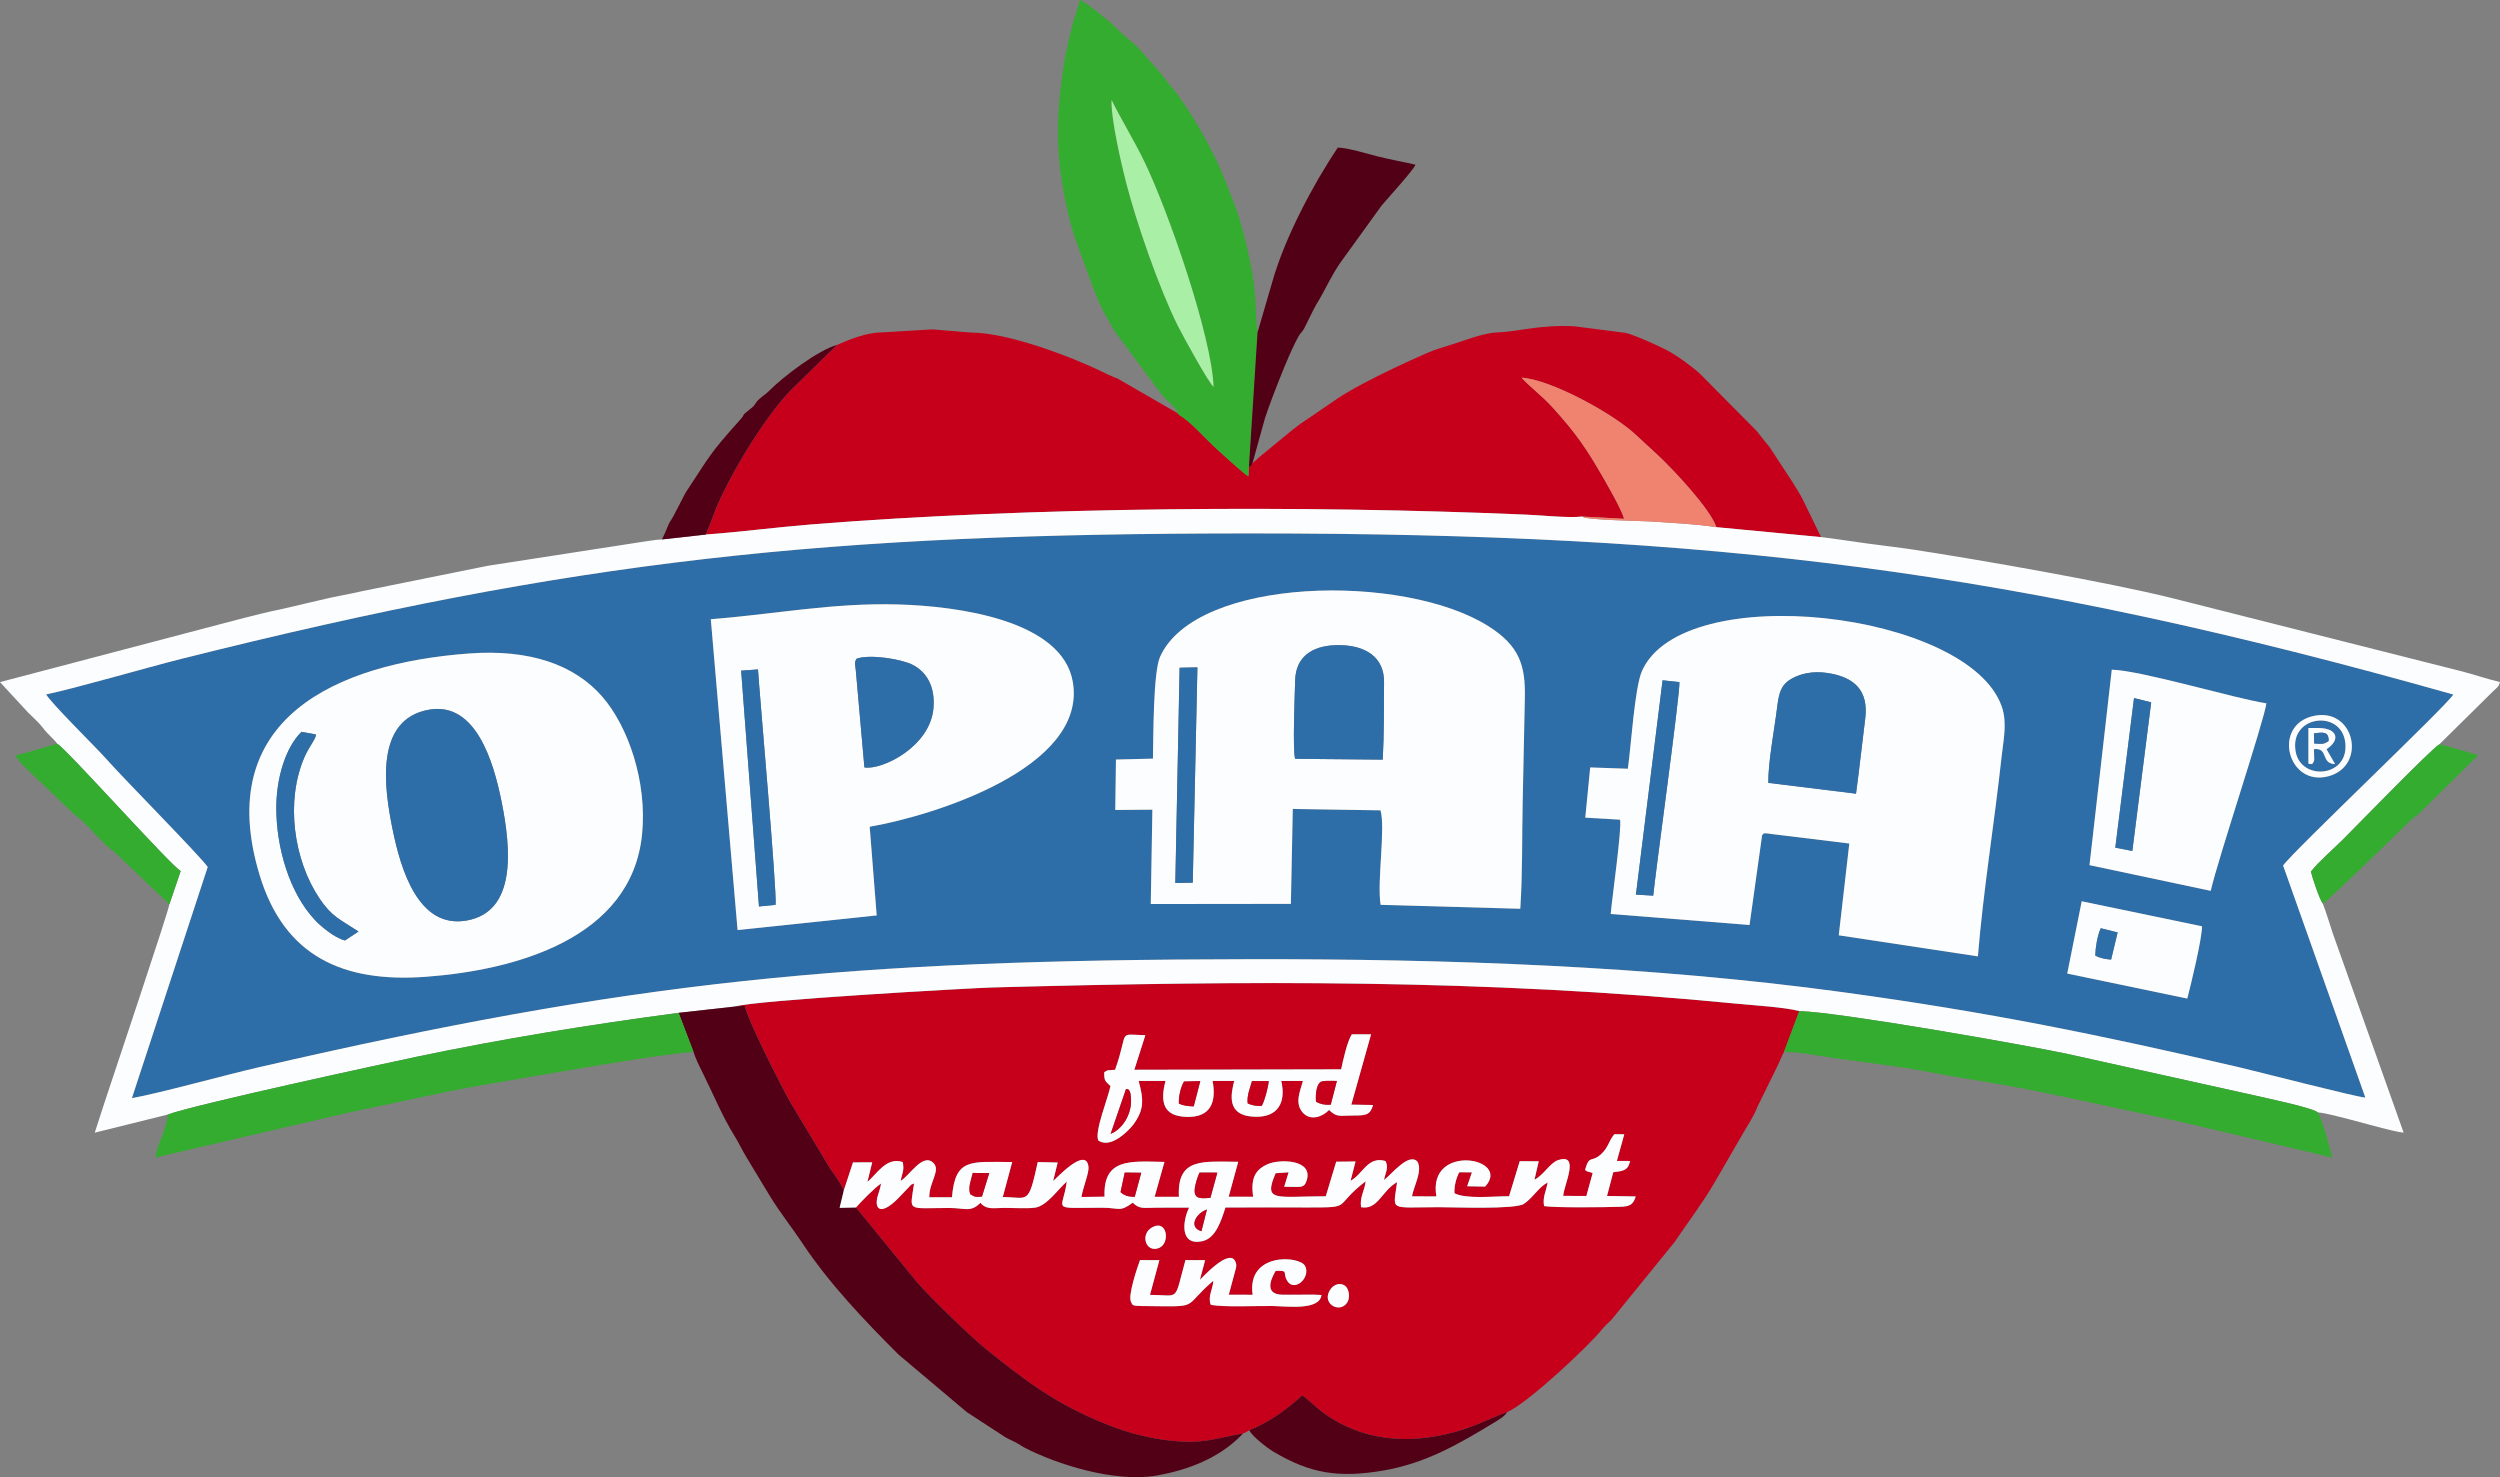 <?xml version="1.0" encoding="UTF-8"?> <svg xmlns="http://www.w3.org/2000/svg" xmlns:xlink="http://www.w3.org/1999/xlink" xmlns:xodm="http://www.corel.com/coreldraw/odm/2003" xml:space="preserve" width="184.872mm" height="109.236mm" version="1.1" style="shape-rendering:geometricPrecision; text-rendering:geometricPrecision; image-rendering:optimizeQuality; fill-rule:evenodd; clip-rule:evenodd" viewBox="0 0 181.417 107.195"><rect x="0" y="0" width="181.417" height="107.195" fill="#808080" stroke="none"/> <defs> <style type="text/css"> .fil1 {fill:#C6001B} .fil2 {fill:#FCFDFE} .fil5 {fill:#EF836F} .fil4 {fill:#520016} .fil6 {fill:#AAEFA6} .fil3 {fill:#34AC2F} .fil0 {fill:#2D6EA9} </style> </defs> <g id="Layer_x0020_1">  <g id="_734361536"> <path class="fil0" d="M158.725 72.464l-8.712 -1.816 1.051 -5.244 8.73 1.816c-0.008,0.955 -0.796,4.183 -1.07,5.244zm-112.133 -11.916l0 0c-0.753,7.585 -9.248,9.861 -15.7,10.334 -5.999,0.44 -10.274,-1.479 -12.06,-7.41 -3.403,-11.305 5.566,-15.341 15.216,-16.052 4.368,-0.321 7.628,0.801 9.658,3.136 1.869,2.15 3.269,6.141 2.887,9.991zm37.076 -5.495l0 0c0.037,-1.624 0.014,-6.269 0.52,-7.394 2.617,-5.818 17.678,-6.104 23.825,-2.216 2.231,1.411 2.692,2.82 2.643,5.183 -0.053,2.557 -0.105,5.114 -0.159,7.667 -0.052,2.478 -0.004,5.17 -0.173,7.654l-10.134 -0.285c-0.277,-1.63 0.365,-5.561 -0.006,-6.858l-6.369 -0.101 -0.137 6.888 -10.168 0.012 0.117 -6.848 -2.693 0.022 0.049 -3.658 2.686 -0.066zm84.249 -3.104l0 0c2.954,-0.62 3.866,3.62 1.058,4.38 -2.966,0.803 -4.132,-3.735 -1.058,-4.38zm-49.786 3.838l0 0c0.234,-1.664 0.492,-5.897 1.026,-7.098 2.992,-6.731 23.698,-4.32 26.103,2.577 0.415,1.191 0.121,2.44 -0.009,3.642 -0.519,4.8 -1.328,9.695 -1.72,14.493l-10.096 -1.529 0.766 -6.66 -5.654 -0.691c-0.5,-0.069 -0.532,-0.101 -0.676,0.092l-0.911 6.511 -10.074 -0.799c0.093,-1.122 0.821,-6.224 0.679,-6.843l-2.524 -0.147 0.358 -3.643 2.733 0.095zm35.116 -7.189l0 0c2.14,0.055 8.991,2.114 11.217,2.441 -0.146,1.213 -3.503,11.265 -4.04,13.608l-8.794 -1.865 1.617 -14.184zm-101.666 -3.665l0 0c4.618,-0.353 8.769,-1.202 13.59,-1.07 4.406,0.121 11.911,1.165 12.678,5.611 1.081,6.264 -10.175,9.733 -14.738,10.519l0.508 6.435 -10.095 1.062 -1.942 -22.559zm-48.228 5.456l0 0c0.268,0.555 3.661,3.892 4.367,4.694 1.23,1.397 6.814,7.044 7.355,7.833l-5.503 16.776c1.932,-0.341 6.761,-1.677 9.153,-2.229 27.181,-6.271 42.654,-7.813 71.929,-7.856 14.397,-0.021 29.092,0.481 43.113,2.399 10.63,1.454 18.571,3.087 28.721,5.443 1.192,0.277 8.694,2.211 9.16,2.199l-5.967 -16.837c0.622,-0.94 12.032,-11.747 12.347,-12.411 -31.902,-9.023 -53.687,-11.692 -87.261,-11.692 -30.768,0 -48.973,1.915 -77.585,9.099 -2.488,0.625 -7.863,2.185 -9.828,2.583z"></path> <path class="fil1" d="M97.763 94.518c-0.548,0.855 -1.957,0.049 -1.191,-0.99 0.234,-0.317 0.671,-0.471 1.016,-0.234 0.302,0.207 0.414,0.85 0.175,1.224zm-10.69 -1.645l0 0 0.378 -1.426 -1.425 -0.006c-0.857,3.084 -0.35,2.537 -2.576,2.524l0.682 -2.521 -1.405 -0.003c-0.192,0.525 -0.883,2.558 -0.656,3.025 0.13,0.227 0.022,0.304 0.795,0.309 4.417,0.034 2.789,0.217 5.184,-1.839 -0.039,0.644 -0.415,1.139 -0.193,1.743 0.842,0.201 3.438,0.074 4.487,0.094 1.095,0.02 3.408,0.333 3.552,-0.796 -0.615,-0.051 -1.242,-0.018 -1.86,-0.021 -0.33,-0.002 -0.696,0.008 -1.02,-0.004 -1.127,-0.039 -0.937,-0.892 -0.446,-1.729 0.924,-0.035 0.54,0.091 0.771,0.597 0.494,1.082 1.814,-0.091 1.365,-0.952 -0.398,-0.762 -4.249,-0.999 -3.805,2.09l-1.733 -0.003 0.533 -1.978c0.018,-0.179 0.026,-0.185 -0.027,-0.355 -0.381,-1.222 -2.553,1.234 -2.6,1.251zm-3.418 -3.832l0 0c1.059,-0.531 1.262,1.168 0.471,1.512 -0.975,0.425 -1.45,-1.021 -0.471,-1.512zm-2.74 -11.409l0 0c1.037,-2.922 0.112,-2.563 2.197,-2.51l-0.801 2.508 15.011 -0.032c0.132,-0.64 0.439,-2.024 0.772,-2.541l1.397 0.003 -1.433 5.1 1.58 0.027c-0.226,0.738 -0.504,0.762 -1.429,0.761 -0.987,-0 -1.184,0.165 -1.768,-0.4 -0.449,0.48 -1.365,0.846 -1.933,0.157 -0.569,-0.69 -0.156,-1.536 0.042,-2.267l-1.578 0c0.367,1.554 -0.233,2.633 -1.865,2.602 -2.205,-0.042 -1.757,-1.715 -1.548,-2.601l-1.568 0c0.29,1.545 -0.142,2.645 -1.849,2.611 -1.75,-0.035 -1.97,-1.089 -1.565,-2.61l-1.951 -0.002c0.367,1.362 0.408,2.066 -0.368,3.143 -0.269,0.374 -1.629,1.83 -2.558,1.178 -0.303,-0.615 0.726,-3.128 0.88,-3.946 -0.356,-0.364 -0.472,-0.336 -0.448,-1.015l0.172 -0.089c0.475,-0.153 -0.324,0.051 0.197,-0.049 0.044,-0.009 0.324,-0.019 0.412,-0.029zm-27.584 -4.588l0 0 0.709 -0.055c0.327,1.268 2.6,5.736 3.309,6.989l2.879 4.796c0.334,0.499 0.784,1.094 1.009,1.607l0.664 -2.027 1.396 -0.005 -0.349 1.417c0.639,-0.502 1.369,-1.848 2.565,-1.436 0.125,0.666 -0.051,0.758 -0.15,1.366 0.629,-0.361 1.587,-2.039 2.357,-1.318 0.585,0.547 -0.31,1.419 -0.28,2.508l1.644 0c0.239,-2.857 1.332,-2.568 4.37,-2.557l-0.684 2.542c1.847,0 1.841,0.658 2.539,-2.541l1.446 0.033 -0.328 1.337c0.156,-0.09 2.386,-2.575 2.563,-1.022 0.05,0.439 -0.398,1.482 -0.513,2.186l1.678 -0.022c-0.108,-2.795 1.863,-2.578 4.347,-2.521l-0.712 2.529 1.762 0.003c-0.154,-2.876 1.774,-2.551 4.304,-2.543l-0.692 2.534 1.777 0.002c-0.198,-1.335 0.151,-1.98 1.083,-2.376 0.851,-0.362 3.297,-0.346 2.797,1.204 -0.192,0.595 -0.456,0.443 -1.628,0.447l0.321 -1.047 -0.943 0.065c-0.918,2.135 0.015,1.675 3.639,1.675l0.758 -2.51 1.402 -0.016 -0.362 1.401c0.886,-0.461 1.244,-1.819 2.539,-1.432 0.244,0.51 -0.002,0.807 -0.114,1.378 0.525,-0.383 1.796,-2.03 2.432,-1.333 0.376,0.68 -0.266,1.758 -0.401,2.518l1.772 0.001c-0.687,-3.903 5.505,-2.814 3.535,-0.712l-1.3 -0.023 0.343 -1.008 -0.918 -0.008c-0.199,0.367 -0.385,1.001 -0.346,1.524 0.831,0.437 2.815,0.216 3.961,0.216l0.774 -2.543 1.378 0.007 -0.309 1.336c0.658,-0.324 1.13,-1.22 1.703,-1.415 1.642,-0.558 0.415,1.83 0.384,2.588l1.678 0.009 0.458 -1.663c-0.271,-0.123 -0.32,-0.035 -0.554,-0.226 0.324,-1.159 0.454,-0.477 1.186,-1.165 0.529,-0.497 0.523,-0.939 0.942,-1.427l0.719 0.003 -0.536 1.933 0.956 0.005c-0.139,0.671 -0.459,0.727 -1.219,0.815l-0.453 1.724 2.082 0.035c-0.175,0.564 -0.391,0.726 -1.097,0.749 -1.127,0.037 -4.818,0.08 -5.553,-0.05 -0.122,-0.661 0.155,-1.052 0.255,-1.712 -0.67,0.356 -1.045,1.095 -1.718,1.55 -0.625,0.422 -5.141,0.24 -6.176,0.242 -3.709,0.008 -3.295,0.322 -3.027,-1.817 -1.131,0.627 -1.377,2.035 -2.612,1.82 -0.115,-0.737 0.264,-1.205 0.331,-1.884 -2.433,1.873 -0.847,1.899 -4.163,1.9 -2.002,0 -4.01,-0.015 -6.011,0.004 -0.309,0.956 -0.697,2.23 -1.681,2.444 -1.636,0.356 -1.441,-1.452 -0.956,-2.437 -0.763,0.006 -1.526,0.002 -2.289,0.003 -1,0.001 -1.279,0.144 -1.804,-0.36 -0.968,0.715 -0.934,0.362 -2.254,0.365 -3.804,0.009 -2.817,0.28 -2.53,-1.895 -0.593,0.495 -1.438,1.776 -2.316,1.892 -0.57,0.076 -1.534,0.016 -2.147,0.016 -0.85,0.001 -1.261,0.133 -1.703,-0.257l-0.101 -0.115c-0.713,0.727 -1.143,0.375 -2.253,0.377 -3.169,0.006 -2.857,0.317 -2.561,-1.78 -0.326,0.151 -0.121,0.001 -0.376,0.264l-0.826 0.862c-1.281,1.27 -1.726,0.698 -1.416,-0.287 0.099,-0.316 0.162,-0.498 0.221,-0.831 -0.402,0.238 -1.527,1.393 -1.817,1.734l4.459 5.46c1,1.143 3.905,3.962 5.048,4.877 2.814,2.253 5.017,3.966 8.845,5.471 1.439,0.566 2.961,0.968 4.653,1.134 2.249,0.221 3.114,-0.191 5.078,-0.542 0.146,-0.057 0.034,-0.006 0.204,-0.094 0.017,-0.009 0.152,-0.087 0.247,-0.134 1.594,-0.647 2.829,-1.611 3.833,-2.524 0.304,0.13 0.875,0.737 1.355,1.107 2.878,2.216 6.361,2.493 9.84,1.51 1.458,-0.412 2.424,-0.957 3.688,-1.414 1.496,-0.642 6.002,-4.886 6.858,-5.977 0.2,-0.255 0.481,-0.5 0.724,-0.741l4.548 -5.599c0.904,-1.337 2.079,-2.899 2.902,-4.314l2.108 -3.642c0.358,-0.613 0.75,-1.187 1.028,-1.903l1.45 -2.947c0.152,-0.303 0.304,-0.728 0.47,-1.015l1.111 -2.962c-1.023,-0.277 -3.338,-0.417 -4.511,-0.532 -18.37,-1.798 -35.539,-1.675 -54.01,-1.181 -1.477,0.039 -17.336,0.926 -18.717,1.388z"></path> <path class="fil1" d="M90.894 33.6c-0.108,0.221 0.036,0.127 -0.263,0.295l-0.04 0.669c-0.261,-0.109 -2.26,-1.946 -2.536,-2.205 -0.722,-0.678 -1.687,-1.787 -2.477,-2.243l-0.113 -0.125 -4.36 -2.517c-0.306,-0.13 -0.452,-0.169 -0.714,-0.3 -2.568,-1.284 -7.238,-3.042 -9.925,-3.042l-2.814 -0.231 -3.724 0.225c-1.059,-0.003 -2.434,0.565 -3.189,0.904l-2.887 2.828c-2.056,1.878 -4.661,6.215 -5.776,8.768 -0.297,0.68 -0.532,1.426 -0.858,2.164 2.514,-0.181 5.067,-0.522 7.633,-0.729 15.949,-1.287 35.843,-1.409 51.969,-0.71 1.108,0.048 2.995,0.251 4.016,0.134l3.027 0.161c-0.24,-0.762 -1.118,-2.274 -1.493,-2.931 -1.255,-2.196 -2.024,-3.293 -3.674,-5.118 -0.802,-0.888 -1.531,-1.388 -2.283,-2.188 2.051,0.102 6.651,2.582 8.314,4.163l1.585 1.462c1.097,1.026 3.805,3.9 4.243,5.223l7.592 0.72 -1.315 -2.709c-0.276,-0.556 -0.461,-0.778 -0.751,-1.278l-1.652 -2.52c-0.16,-0.228 -0.283,-0.334 -0.453,-0.562 -0.18,-0.241 -0.288,-0.355 -0.497,-0.631l-4.154 -4.189c-0.616,-0.554 -1.737,-1.359 -2.451,-1.721 -0.627,-0.319 -2.413,-1.129 -2.955,-1.217l-3.695 -0.476c-2.667,-0.113 -3.914,0.392 -5.643,0.453 -0.907,0.032 -2.415,0.613 -3.281,0.891 -0.584,0.188 -1.041,0.3 -1.602,0.54 -1.797,0.77 -5.333,2.42 -6.861,3.512l-1.874 1.283c-0.218,0.144 -0.402,0.256 -0.606,0.409 -0.204,0.153 -0.363,0.278 -0.576,0.439l-2.291 1.881c-0.265,0.199 -0.349,0.338 -0.594,0.518z"></path> <path class="fil2" d="M3.352 50.389c1.965,-0.398 7.34,-1.958 9.828,-2.583 28.611,-7.183 46.816,-9.099 77.585,-9.099 33.574,0 55.359,2.669 87.261,11.692 -0.315,0.664 -11.725,11.471 -12.347,12.411l5.967 16.837c-0.466,0.012 -7.968,-1.922 -9.16,-2.199 -10.149,-2.357 -18.091,-3.989 -28.721,-5.443 -14.021,-1.918 -28.716,-2.42 -43.113,-2.399 -29.275,0.043 -44.747,1.585 -71.929,7.856 -2.392,0.552 -7.221,1.888 -9.153,2.229l5.503 -16.776c-0.541,-0.789 -6.125,-6.436 -7.355,-7.833 -0.706,-0.802 -4.1,-4.139 -4.367,-4.694zm47.866 -11.598l0 0 -3.186 0.355c-0.405,0.002 -1.154,0.146 -1.583,0.2l-11.033 1.708 -9.1 1.837c-1.078,0.252 -2.031,0.392 -3.068,0.653l-2.926 0.682c-0.972,0.191 -1.901,0.44 -2.914,0.694l-17.409 4.578 2.057 2.227c0.342,0.342 0.77,0.709 1.054,1.088 0.377,0.504 0.722,0.734 1.06,1.171 0.631,0.341 8.291,8.911 8.942,9.222l-0.824 2.421c-0.041,0.479 -4.243,12.956 -4.723,14.438l-0.69 2.129 5.299 -1.315c1.882,-0.714 15.989,-3.76 18.069,-4.196 6.235,-1.307 12.563,-2.33 19,-3.185l4.085 -0.456c1.381,-0.462 17.24,-1.348 18.717,-1.388 18.47,-0.494 35.64,-0.617 54.01,1.181 1.173,0.115 3.488,0.255 4.511,0.532 3.166,0.115 16.455,2.479 19.368,3.091l13.867 3.075c0.698,0.166 4.073,0.866 4.396,1.194 0.65,0.013 3.744,0.904 4.648,1.129 0.401,0.099 1.183,0.304 1.579,0.337l-5.145 -14.474c-0.25,-0.746 -0.454,-1.462 -0.718,-2.149 -0.242,-0.291 -0.756,-1.873 -0.869,-2.319 0.549,-0.709 1.654,-1.659 2.348,-2.353 0.98,-0.979 6.51,-6.673 6.977,-6.884l3.919 -3.87c0.269,-0.263 0.379,-0.277 0.479,-0.649 -0.964,-0.225 -1.887,-0.557 -2.909,-0.812l-20.881 -5.278c-4.668,-1.163 -14.131,-2.81 -18.801,-3.523 -1.024,-0.156 -2.188,-0.288 -3.285,-0.436 -1.093,-0.148 -2.205,-0.329 -3.397,-0.472l-7.592 -0.72c-1.486,-0.231 -3.332,-0.317 -4.83,-0.417 -0.633,-0.042 -4.756,-0.094 -4.888,-0.354 -1.021,0.117 -2.908,-0.086 -4.016,-0.134 -16.125,-0.699 -36.019,-0.577 -51.969,0.71 -2.566,0.207 -5.119,0.549 -7.633,0.729z"></path> <path class="fil2" d="M128.321 56.81c-0.02,-1.488 0.453,-3.939 0.647,-5.535 0.132,-1.084 0.329,-1.616 1.024,-2.013 0.696,-0.397 1.579,-0.573 2.578,-0.431 2.023,0.288 3.042,1.302 2.781,3.333 -0.227,1.77 -0.416,3.603 -0.666,5.431l-6.365 -0.785zm-7.673 -7.444l0 0 1.222 0.132c0.059,0.801 -1.755,13.91 -1.9,15.495l-1.256 -0.073 1.934 -15.555zm-2.518 6.42l0 0 -2.733 -0.095 -0.358 3.643 2.524 0.147c0.142,0.619 -0.586,5.721 -0.679,6.843l10.074 0.799 0.911 -6.511c0.143,-0.193 0.176,-0.161 0.676,-0.092l5.654 0.691 -0.766 6.66 10.096 1.529c0.391,-4.798 1.2,-9.693 1.72,-14.493 0.13,-1.201 0.425,-2.45 0.009,-3.642 -2.406,-6.897 -23.112,-9.308 -26.103,-2.577 -0.533,1.2 -0.791,5.434 -1.026,7.098z"></path> <path class="fil2" d="M85.6 48.456l1.293 -0.027 -0.338 15.624 -1.266 0.023 0.311 -15.62zm8.385 6.608l0 0c-0.195,-0.608 -0.023,-4.704 -0.001,-5.68 0.042,-1.86 1.422,-2.618 3.324,-2.565 1.803,0.05 3.141,0.88 3.127,2.676 -0.014,1.824 0.007,3.803 -0.094,5.629l-6.357 -0.059zm-10.318 -0.012l0 0 -2.686 0.066 -0.049 3.658 2.693 -0.022 -0.117 6.848 10.168 -0.012 0.137 -6.888 6.369 0.101c0.371,1.297 -0.271,5.228 0.006,6.858l10.134 0.285c0.169,-2.484 0.12,-5.176 0.173,-7.654 0.054,-2.553 0.105,-5.11 0.159,-7.667 0.049,-2.363 -0.412,-3.772 -2.643,-5.183 -6.146,-3.889 -21.207,-3.603 -23.825,2.216 -0.506,1.125 -0.483,5.77 -0.52,7.394z"></path> <path class="fil2" d="M31.14 51.5c3.379,-0.587 4.67,3.75 5.26,6.689 0.688,3.431 1.088,7.948 -2.51,8.606 -3.53,0.645 -4.809,-3.693 -5.409,-6.648 -0.613,-3.018 -1.299,-7.959 2.659,-8.646zm-11.09 7.131l0 0c0,-2.13 0.654,-4.372 1.827,-5.522l1.052 0.187c0.02,0.281 -0.496,0.875 -0.823,1.621 -1.41,3.216 -0.796,7.503 1.085,10.29 0.889,1.317 1.447,1.488 2.825,2.39l-0.984 0.649c-0.777,-0.2 -1.76,-1.04 -2.167,-1.472 -1.877,-1.989 -2.814,-5.289 -2.814,-8.143zm26.542 1.917l0 0c0.382,-3.851 -1.018,-7.841 -2.887,-9.991 -2.029,-2.335 -5.289,-3.458 -9.658,-3.136 -9.65,0.71 -18.619,4.747 -15.216,16.052 1.786,5.931 6.061,7.85 12.06,7.41 6.453,-0.473 14.947,-2.749 15.7,-10.334z"></path> <path class="fil2" d="M55.005 48.579c0.097,1.609 1.387,16.117 1.276,17.082l-1.205 0.119 -1.294 -17.114 1.223 -0.088zm11.206 -0.344l0 0c1.028,0.516 1.67,1.59 1.526,3.175 -0.254,2.786 -3.73,4.488 -5.009,4.277l-0.624 -7.044c-0.06,-0.556 -0.104,-0.573 0.055,-0.84 0.928,-0.349 3.226,0.017 4.053,0.432zm-14.63 -3.303l0 0 1.942 22.559 10.095 -1.062 -0.508 -6.435c4.563,-0.786 15.819,-4.255 14.738,-10.519 -0.767,-4.447 -8.271,-5.49 -12.678,-5.611 -4.821,-0.133 -8.972,0.717 -13.59,1.07z"></path> <path class="fil3" d="M80.663 7.256c0.539,1.131 1.639,2.929 2.4,4.513 1.738,3.615 4.88,12.668 5.001,16.311 -0.415,-0.398 -2.212,-3.674 -2.584,-4.418 -1.355,-2.705 -3,-7.45 -3.771,-10.441 -0.339,-1.314 -1.105,-4.638 -1.047,-5.966zm4.802 22.736l0 0 0.113 0.125c0.79,0.456 1.755,1.565 2.477,2.243 0.276,0.259 2.275,2.095 2.536,2.205l0.04 -0.669 0.625 -9.767c-0.164,-1.224 -0.068,-2.379 -0.377,-4.285 -0.115,-0.708 -0.228,-1.19 -0.385,-1.871 -0.573,-2.492 -0.848,-2.985 -1.742,-5.249 -0.674,-1.707 -2.188,-4.38 -3.333,-5.912l-1.503 -1.88c-0.768,-0.751 -0.936,-1.247 -2.303,-2.32 -0.235,-0.184 -0.404,-0.394 -0.627,-0.614 -0.344,-0.338 -2.217,-1.891 -2.623,-1.999 -0.151,0.649 -0.403,1.282 -0.566,1.915 -0.173,0.674 -0.312,1.295 -0.459,2.022 -0.134,0.668 -0.241,1.415 -0.333,2.147 -0.304,2.413 -0.333,4.725 0.05,7.062 0.262,1.595 0.513,2.796 0.954,4.119l1.32 3.641c0.241,0.609 0.467,1.167 0.761,1.72l0.812 1.443c0.014,0.019 0.037,0.043 0.051,0.061l3.317 4.463c0.454,0.607 1.057,0.883 1.195,1.399z"></path> <path class="fil4" d="M49.245 73.5l1.081 2.832c0.177,0.546 0.398,0.987 0.675,1.54 0.722,1.441 1.414,3.139 2.308,4.571 0.298,0.478 0.528,0.979 0.807,1.448l1.741 2.882c0.748,1.23 1.639,2.338 2.345,3.405 1.954,2.952 4.505,5.623 6.996,8.113l4.955 4.178 2.799 1.824c0.247,0.144 0.465,0.226 0.751,0.377 0.308,0.163 0.417,0.266 0.711,0.416 2.23,1.145 6.472,2.533 9.543,1.985 2.282,-0.407 4.451,-1.253 6.06,-2.852l0.183 -0.2c-1.965,0.35 -2.829,0.763 -5.078,0.542 -1.692,-0.166 -3.214,-0.568 -4.653,-1.134 -3.829,-1.505 -6.032,-3.219 -8.845,-5.471 -1.144,-0.916 -4.048,-3.734 -5.048,-4.877l-4.459 -5.46 -1.188 0.028 0.307 -1.267c-0.224,-0.513 -0.675,-1.107 -1.009,-1.607l-2.879 -4.796c-0.709,-1.253 -2.982,-5.721 -3.309,-6.989l-0.709 0.055 -4.085 0.456z"></path> <path class="fil2" d="M154.86 50.657l1.246 0.309 -1.369 10.784 -1.237 -0.238 1.36 -10.855zm-3.231 12.124l0 0 8.794 1.865c0.538,-2.343 3.895,-12.395 4.04,-13.608 -2.226,-0.328 -9.077,-2.387 -11.217,-2.441l-1.617 14.184z"></path> <path class="fil2" d="M87.184 89.347c-1.026,-0.315 -0.306,-1.365 0.4,-1.573l-0.4 1.573zm-5.566 -4.257l0 0 1.2 0.013 -0.475 1.755c-0.464,-0.024 -0.74,-0.082 -1.028,-0.349l0.304 -1.419zm-11.213 1.57l0 0c-0.174,-0.516 0.076,-1.041 0.184,-1.542l1.198 0.01 -0.529 1.704c-0.457,0.045 -0.483,0.052 -0.854,-0.172zm17.431 0.268l0 0c-0.621,0.039 -1.162,0.12 -1.145,-0.543 0.01,-0.366 0.184,-0.924 0.353,-1.294l1.294 0.005 -0.503 1.832zm-26.599 -0.547l0 0 -0.307 1.267 1.188 -0.028c0.29,-0.341 1.415,-1.496 1.817,-1.734 -0.058,0.333 -0.121,0.515 -0.221,0.831 -0.311,0.986 0.135,1.558 1.416,0.287l0.826 -0.862c0.255,-0.263 0.05,-0.113 0.376,-0.264 -0.296,2.097 -0.608,1.786 2.561,1.78 1.111,-0.002 1.541,0.35 2.253,-0.377l0.101 0.115c0.442,0.39 0.852,0.258 1.703,0.257 0.612,-0.001 1.577,0.059 2.147,-0.016 0.878,-0.116 1.722,-1.397 2.316,-1.892 -0.287,2.175 -1.274,1.903 2.53,1.895 1.32,-0.003 1.286,0.35 2.254,-0.365 0.525,0.504 0.803,0.361 1.804,0.36 0.763,-0.001 1.526,0.003 2.289,-0.003 -0.485,0.985 -0.68,2.793 0.956,2.437 0.984,-0.214 1.372,-1.488 1.681,-2.444 2.001,-0.019 4.009,-0.004 6.011,-0.004 3.316,-0 1.73,-0.026 4.163,-1.9 -0.067,0.679 -0.446,1.147 -0.331,1.884 1.236,0.215 1.482,-1.193 2.612,-1.82 -0.268,2.139 -0.682,1.826 3.027,1.817 1.034,-0.002 5.551,0.179 6.176,-0.242 0.673,-0.454 1.048,-1.194 1.718,-1.55 -0.1,0.661 -0.377,1.052 -0.255,1.712 0.735,0.13 4.427,0.087 5.553,0.05 0.705,-0.023 0.922,-0.185 1.097,-0.749l-2.082 -0.035 0.453 -1.724c0.76,-0.088 1.08,-0.143 1.219,-0.815l-0.956 -0.005 0.536 -1.933 -0.719 -0.003c-0.419,0.488 -0.413,0.93 -0.942,1.427 -0.732,0.688 -0.863,0.006 -1.186,1.165 0.234,0.191 0.283,0.103 0.554,0.226l-0.458 1.663 -1.678 -0.009c0.031,-0.758 1.258,-3.146 -0.384,-2.588 -0.574,0.195 -1.045,1.091 -1.703,1.415l0.309 -1.336 -1.378 -0.007 -0.774 2.543c-1.146,-0 -3.13,0.221 -3.961,-0.216 -0.039,-0.523 0.147,-1.158 0.346,-1.524l0.918 0.008 -0.343 1.008 1.3 0.023c1.969,-2.103 -4.222,-3.191 -3.535,0.712l-1.772 -0.001c0.135,-0.76 0.777,-1.838 0.401,-2.518 -0.636,-0.696 -1.907,0.951 -2.432,1.333 0.113,-0.571 0.358,-0.869 0.114,-1.378 -1.296,-0.387 -1.653,0.971 -2.539,1.432l0.362 -1.401 -1.402 0.016 -0.758 2.51c-3.623,0 -4.556,0.46 -3.639,-1.675l0.943 -0.065 -0.321 1.047c1.172,-0.004 1.436,0.148 1.628,-0.447 0.5,-1.55 -1.946,-1.566 -2.797,-1.204 -0.932,0.396 -1.281,1.041 -1.083,2.376l-1.777 -0.002 0.692 -2.534c-2.529,-0.008 -4.458,-0.333 -4.304,2.543l-1.762 -0.003 0.712 -2.529c-2.484,-0.058 -4.455,-0.274 -4.347,2.521l-1.678 0.022c0.116,-0.704 0.563,-1.747 0.513,-2.186 -0.177,-1.552 -2.407,0.932 -2.563,1.022l0.328 -1.337 -1.446 -0.033c-0.698,3.199 -0.691,2.541 -2.539,2.541l0.684 -2.542c-3.038,-0.011 -4.131,-0.3 -4.37,2.557l-1.644 0c-0.03,-1.089 0.865,-1.96 0.28,-2.508 -0.77,-0.721 -1.728,0.957 -2.357,1.318 0.099,-0.608 0.274,-0.701 0.15,-1.366 -1.196,-0.412 -1.926,0.934 -2.565,1.436l0.349 -1.417 -1.396 0.005 -0.664 2.027z"></path> <path class="fil3" d="M129.458 76.333c0.89,0 1.779,0.155 2.621,0.291 2.388,0.387 5.665,0.726 7.762,1.145 1.69,0.338 3.263,0.566 4.998,0.866 4.044,0.698 8.227,1.693 12.251,2.519 0.865,0.177 1.682,0.373 2.478,0.566l9.673 2.279c-0.168,-0.721 -0.726,-2.754 -1.041,-3.27 -0.323,-0.327 -3.698,-1.027 -4.396,-1.194l-13.867 -3.075c-2.913,-0.612 -16.202,-2.976 -19.368,-3.091l-1.111 2.962z"></path> <path class="fil3" d="M12.177 80.881c-0.009,0.359 -0.285,1.257 -0.416,1.575 -0.169,0.414 -0.448,1.079 -0.486,1.543l14.179 -3.298c2.872,-0.574 6.757,-1.484 9.64,-1.973 3.399,-0.577 12.393,-2.19 15.232,-2.396l-1.081 -2.832c-6.437,0.855 -12.765,1.878 -19,3.185 -2.079,0.436 -16.186,3.482 -18.069,4.196z"></path> <path class="fil0" d="M31.14 51.5c-3.958,0.688 -3.272,5.629 -2.659,8.646 0.6,2.954 1.879,7.293 5.409,6.648 3.599,-0.658 3.199,-5.175 2.51,-8.606 -0.59,-2.939 -1.881,-7.276 -5.26,-6.689z"></path> <path class="fil4" d="M91.255 24.129l-0.625 9.767c0.299,-0.168 0.155,-0.074 0.263,-0.295l0.901 -3.255c0.165,-0.496 0.36,-1.03 0.534,-1.496 0.42,-1.125 1.327,-3.427 1.892,-4.423 0.195,-0.344 0.233,-0.256 0.42,-0.594l0.673 -1.357c0.166,-0.335 0.256,-0.454 0.41,-0.717 0.487,-0.833 0.841,-1.659 1.513,-2.659l3.026 -4.19c0.383,-0.451 2.369,-2.641 2.454,-2.959 -0.927,-0.216 -1.82,-0.367 -2.774,-0.609 -0.759,-0.192 -2.114,-0.615 -2.864,-0.632 -1.823,2.722 -3.841,6.552 -4.737,9.695l-1.087 3.722z"></path> <path class="fil2" d="M80.594 82.283l1.117 -3.257c0.066,0.035 0.376,-0.159 0.365,0.915 -0.009,0.948 -0.608,1.989 -1.482,2.342zm15.973 -2.114l0 0c-0.566,0.016 -0.744,-0.058 -1.065,-0.218 -0.057,-0.465 0.011,-1.413 0.458,-1.482 0.134,-0.021 0.181,-0.028 0.32,-0.034 0.222,-0.009 0.504,0.006 0.733,0.006l-0.447 1.727zm-5.012 0.089l0 0c-0.423,0.019 -0.726,-0.057 -1.016,-0.187 -0.065,-0.587 0.174,-1.105 0.314,-1.619l1.215 -0.002c-0.038,0.46 -0.303,1.471 -0.513,1.808zm-4.929 0.029l0 0c-0.464,-0.007 -0.75,-0.059 -1.074,-0.196 -0.038,-0.519 0.138,-1.216 0.366,-1.606l1.186 -0.035 -0.477 1.837zm-5.71 -2.655l0 0c-0.088,0.009 -0.368,0.02 -0.412,0.029 -0.521,0.101 0.277,-0.104 -0.197,0.049l-0.172 0.089c-0.024,0.679 0.092,0.651 0.448,1.015 -0.154,0.818 -1.183,3.332 -0.88,3.946 0.928,0.651 2.288,-0.805 2.558,-1.178 0.776,-1.077 0.736,-1.782 0.368,-3.143l1.951 0.002c-0.404,1.521 -0.185,2.575 1.565,2.61 1.706,0.034 2.138,-1.066 1.849,-2.611l1.568 -0c-0.209,0.885 -0.657,2.558 1.548,2.601 1.632,0.031 2.232,-1.048 1.865,-2.602l1.578 0c-0.198,0.73 -0.61,1.577 -0.042,2.267 0.568,0.689 1.484,0.323 1.933,-0.157 0.584,0.565 0.781,0.4 1.768,0.4 0.925,0 1.204,-0.024 1.429,-0.761l-1.58 -0.027 1.433 -5.1 -1.397 -0.003c-0.333,0.516 -0.64,1.901 -0.772,2.541l-15.011 0.032 0.801 -2.508c-2.084,-0.053 -1.16,-0.412 -2.197,2.51z"></path> <path class="fil0" d="M128.321 56.81l6.365 0.785c0.25,-1.828 0.439,-3.661 0.666,-5.431 0.261,-2.03 -0.758,-3.045 -2.781,-3.333 -0.999,-0.142 -1.882,0.034 -2.578,0.431 -0.696,0.397 -0.892,0.929 -1.024,2.013 -0.194,1.595 -0.667,4.047 -0.647,5.535z"></path> <path class="fil0" d="M93.985 55.064l6.357 0.059c0.101,-1.825 0.08,-3.805 0.094,-5.629 0.013,-1.796 -1.325,-2.626 -3.127,-2.676 -1.902,-0.053 -3.282,0.705 -3.324,2.565 -0.022,0.976 -0.194,5.072 0.001,5.68z"></path> <path class="fil5" d="M114.835 37.486c0.132,0.26 4.254,0.312 4.888,0.354 1.498,0.1 3.344,0.186 4.83,0.417 -0.437,-1.323 -3.145,-4.198 -4.243,-5.223l-1.585 -1.462c-1.662,-1.581 -6.262,-4.06 -8.314,-4.163 0.752,0.799 1.48,1.3 2.283,2.188 1.651,1.826 2.419,2.922 3.674,5.118 0.376,0.657 1.254,2.17 1.493,2.931l-3.027 -0.161z"></path> <path class="fil2" d="M152.048 69.342c0.014,-0.62 0.155,-1.458 0.399,-1.984l1.224 0.305 -0.475 1.971c-0.421,-0.033 -0.828,-0.108 -1.148,-0.293zm6.676 3.122l0 0c0.274,-1.061 1.062,-4.289 1.07,-5.244l-8.73 -1.816 -1.051 5.244 8.712 1.816z"></path> <path class="fil4" d="M90.652 103.792c0.236,0.457 1.291,1.274 1.765,1.556 2.649,1.577 4.715,1.921 7.979,1.362 3.045,-0.522 5.455,-1.913 8.025,-3.476 0.373,-0.227 0.747,-0.431 0.948,-0.763 -1.264,0.457 -2.23,1.002 -3.688,1.414 -3.479,0.982 -6.962,0.706 -9.84,-1.51 -0.481,-0.37 -1.051,-0.978 -1.355,-1.107 -1.005,0.913 -2.24,1.877 -3.833,2.524z"></path> <path class="fil3" d="M12.29 65.628l0.824 -2.421c-0.651,-0.312 -8.311,-8.882 -8.942,-9.222 -0.629,0.107 -2.499,0.767 -3.044,0.812 0.11,0.412 0.929,1.099 1.268,1.438l2.763 2.649c0.306,0.309 0.439,0.355 0.734,0.619 0.612,0.549 1.508,1.62 2.093,2.079 0.342,0.268 0.411,0.313 0.725,0.629l3.58 3.417z"></path> <path class="fil3" d="M168.563 65.573c0.304,-0.119 6.168,-5.852 6.34,-6.015 0.284,-0.27 0.44,-0.317 0.737,-0.616l4.199 -4.145c-0.491,-0.114 -0.836,-0.268 -1.399,-0.406 -0.551,-0.135 -0.898,-0.273 -1.42,-0.374 -0.468,0.211 -5.997,5.905 -6.977,6.884 -0.695,0.694 -1.799,1.644 -2.348,2.353 0.113,0.446 0.627,2.028 0.869,2.319z"></path> <path class="fil0" d="M62.157 47.804c-0.159,0.268 -0.115,0.284 -0.055,0.84l0.624 7.044c1.279,0.211 4.755,-1.491 5.009,-4.277 0.144,-1.585 -0.497,-2.659 -1.526,-3.175 -0.827,-0.415 -3.125,-0.781 -4.053,-0.432z"></path> <path class="fil6" d="M88.065 28.08c-0.121,-3.643 -3.263,-12.697 -5.001,-16.311 -0.762,-1.583 -1.862,-3.382 -2.4,-4.513 -0.058,1.328 0.708,4.652 1.047,5.966 0.771,2.99 2.416,7.735 3.771,10.441 0.372,0.744 2.169,4.02 2.584,4.418z"></path> <path class="fil4" d="M48.032 39.146l3.186 -0.355c0.326,-0.738 0.561,-1.484 0.858,-2.164 1.115,-2.553 3.72,-6.89 5.776,-8.768l2.887 -2.828c-1.351,0.368 -3.862,2.257 -4.954,3.356 -0.338,0.341 -0.619,0.435 -0.895,0.796 -0.169,0.221 -0.117,0.235 -0.362,0.428 -0.86,0.676 -0.352,0.329 -0.829,0.862 -2.221,2.478 -2.108,2.492 -3.955,5.291l-0.846 1.634c-0.34,0.642 -0.2,0.193 -0.573,1.118 -0.102,0.253 -0.191,0.417 -0.292,0.631z"></path> <path class="fil2" d="M82.726 91.441c-0.192,0.525 -0.883,2.558 -0.656,3.025 0.13,0.227 0.022,0.304 0.795,0.309 4.417,0.034 2.789,0.217 5.184,-1.839 -0.039,0.644 -0.415,1.139 -0.193,1.743 0.842,0.201 3.438,0.074 4.487,0.094 1.095,0.02 3.408,0.333 3.552,-0.796 -0.615,-0.051 -1.242,-0.018 -1.86,-0.021 -0.33,-0.002 -0.696,0.008 -1.02,-0.004 -1.127,-0.039 -0.937,-0.892 -0.446,-1.729 0.924,-0.035 0.54,0.091 0.771,0.597 0.494,1.082 1.814,-0.091 1.365,-0.952 -0.398,-0.762 -4.249,-0.999 -3.805,2.09l-1.733 -0.003 0.533 -1.978c0.018,-0.179 0.026,-0.185 -0.027,-0.355 -0.381,-1.222 -2.553,1.234 -2.6,1.251l0.378 -1.426 -1.425 -0.006c-0.857,3.084 -0.35,2.537 -2.576,2.524l0.682 -2.521 -1.405 -0.003z"></path> <path class="fil0" d="M53.782 48.667l1.294 17.114 1.205 -0.119c0.112,-0.966 -1.179,-15.474 -1.276,-17.082l-1.223 0.088z"></path> <path class="fil0" d="M20.05 58.631c0,2.854 0.937,6.154 2.814,8.143 0.407,0.432 1.391,1.272 2.167,1.472l0.984 -0.649c-1.377,-0.901 -1.936,-1.072 -2.825,-2.39 -1.881,-2.788 -2.494,-7.075 -1.085,-10.29 0.327,-0.745 0.843,-1.339 0.823,-1.621l-1.052 -0.187c-1.173,1.15 -1.827,3.391 -1.827,5.522z"></path> <polygon class="fil0" points="85.289,64.076 86.555,64.053 86.893,48.429 85.6,48.456 "></polygon> <path class="fil0" d="M118.714 64.921l1.256 0.073c0.145,-1.585 1.959,-14.695 1.9,-15.495l-1.222 -0.132 -1.934 15.555z"></path> <polygon class="fil0" points="153.5,61.512 154.736,61.751 156.106,50.967 154.86,50.657 "></polygon> <path class="fil0" d="M167.513 52.829l0.712 0c1.384,0 1.655,0.843 0.603,1.539l0.624 1.08c-1.073,-0.035 -0.453,-1.2 -1.537,-1.087 0,0.802 0.104,0.793 -0.141,1.089 -0.269,-0.086 -0.262,0.189 -0.262,-0.428l0.001 -2.193zm-0.919 1.742l0 0c0.416,2.159 3.998,1.822 3.579,-0.794 -0.371,-2.322 -4.087,-1.837 -3.579,0.794z"></path> <path class="fil2" d="M166.595 54.572c-0.507,-2.631 3.208,-3.116 3.579,-0.794 0.418,2.616 -3.163,2.953 -3.579,0.794zm1.321 -2.623l0 0c-3.074,0.645 -1.908,5.183 1.058,4.38 2.808,-0.76 1.897,-5 -1.058,-4.38z"></path> <path class="fil2" d="M167.915 53.223c0.658,-0.095 1.088,-0.153 1.065,0.546 -0.347,0.244 -0.459,0.227 -1.05,0.18l-0.016 -0.726zm-0.402 1.8l0 0c0,0.617 -0.007,0.342 0.262,0.428 0.244,-0.296 0.141,-0.286 0.141,-1.089 1.084,-0.113 0.465,1.052 1.537,1.087l-0.624 -1.08c1.053,-0.697 0.781,-1.539 -0.603,-1.539l-0.712 0 -0.001 2.193z"></path> <path class="fil0" d="M152.048 69.342c0.321,0.184 0.727,0.259 1.148,0.293l0.475 -1.971 -1.224 -0.305c-0.244,0.526 -0.385,1.364 -0.399,1.984z"></path> <path class="fil1" d="M87.836 86.927l0.503 -1.832 -1.294 -0.005c-0.169,0.37 -0.343,0.928 -0.353,1.294 -0.018,0.663 0.523,0.582 1.145,0.543z"></path> <path class="fil1" d="M91.554 80.257c0.21,-0.338 0.475,-1.348 0.513,-1.808l-1.215 0.002c-0.14,0.514 -0.379,1.032 -0.314,1.619 0.29,0.13 0.593,0.206 1.016,0.187z"></path> <path class="fil1" d="M87.102 78.449l-1.186 0.035c-0.227,0.39 -0.404,1.087 -0.366,1.606 0.324,0.137 0.61,0.189 1.074,0.196l0.477 -1.837z"></path> <path class="fil1" d="M97.013 78.442c-0.23,0 -0.511,-0.016 -0.733,-0.006 -0.139,0.006 -0.186,0.013 -0.32,0.034 -0.447,0.069 -0.515,1.017 -0.458,1.482 0.321,0.159 0.499,0.233 1.065,0.218l0.447 -1.727z"></path> <path class="fil2" d="M97.763 94.518c0.24,-0.374 0.127,-1.016 -0.175,-1.224 -0.344,-0.237 -0.782,-0.083 -1.016,0.234 -0.766,1.039 0.642,1.845 1.191,0.99z"></path> <path class="fil1" d="M80.594 82.283c0.875,-0.353 1.473,-1.395 1.482,-2.342 0.011,-1.074 -0.3,-0.88 -0.365,-0.915l-1.117 3.257z"></path> <path class="fil2" d="M83.654 89.04c-0.978,0.491 -0.503,1.937 0.471,1.512 0.79,-0.344 0.588,-2.043 -0.471,-1.512z"></path> <path class="fil1" d="M81.314 86.509c0.288,0.267 0.564,0.325 1.028,0.349l0.475 -1.755 -1.2 -0.013 -0.304 1.419z"></path> <path class="fil1" d="M70.405 86.659c0.371,0.223 0.397,0.216 0.854,0.172l0.529 -1.704 -1.198 -0.01c-0.109,0.501 -0.358,1.026 -0.184,1.542z"></path> <path class="fil1" d="M87.584 87.774c-0.706,0.207 -1.426,1.257 -0.4,1.573l0.4 -1.573z"></path> <path class="fil0" d="M167.93 53.949c0.591,0.047 0.703,0.064 1.05,-0.18 0.023,-0.699 -0.407,-0.64 -1.065,-0.546l0.016 0.726z"></path> </g> </g> </svg> 